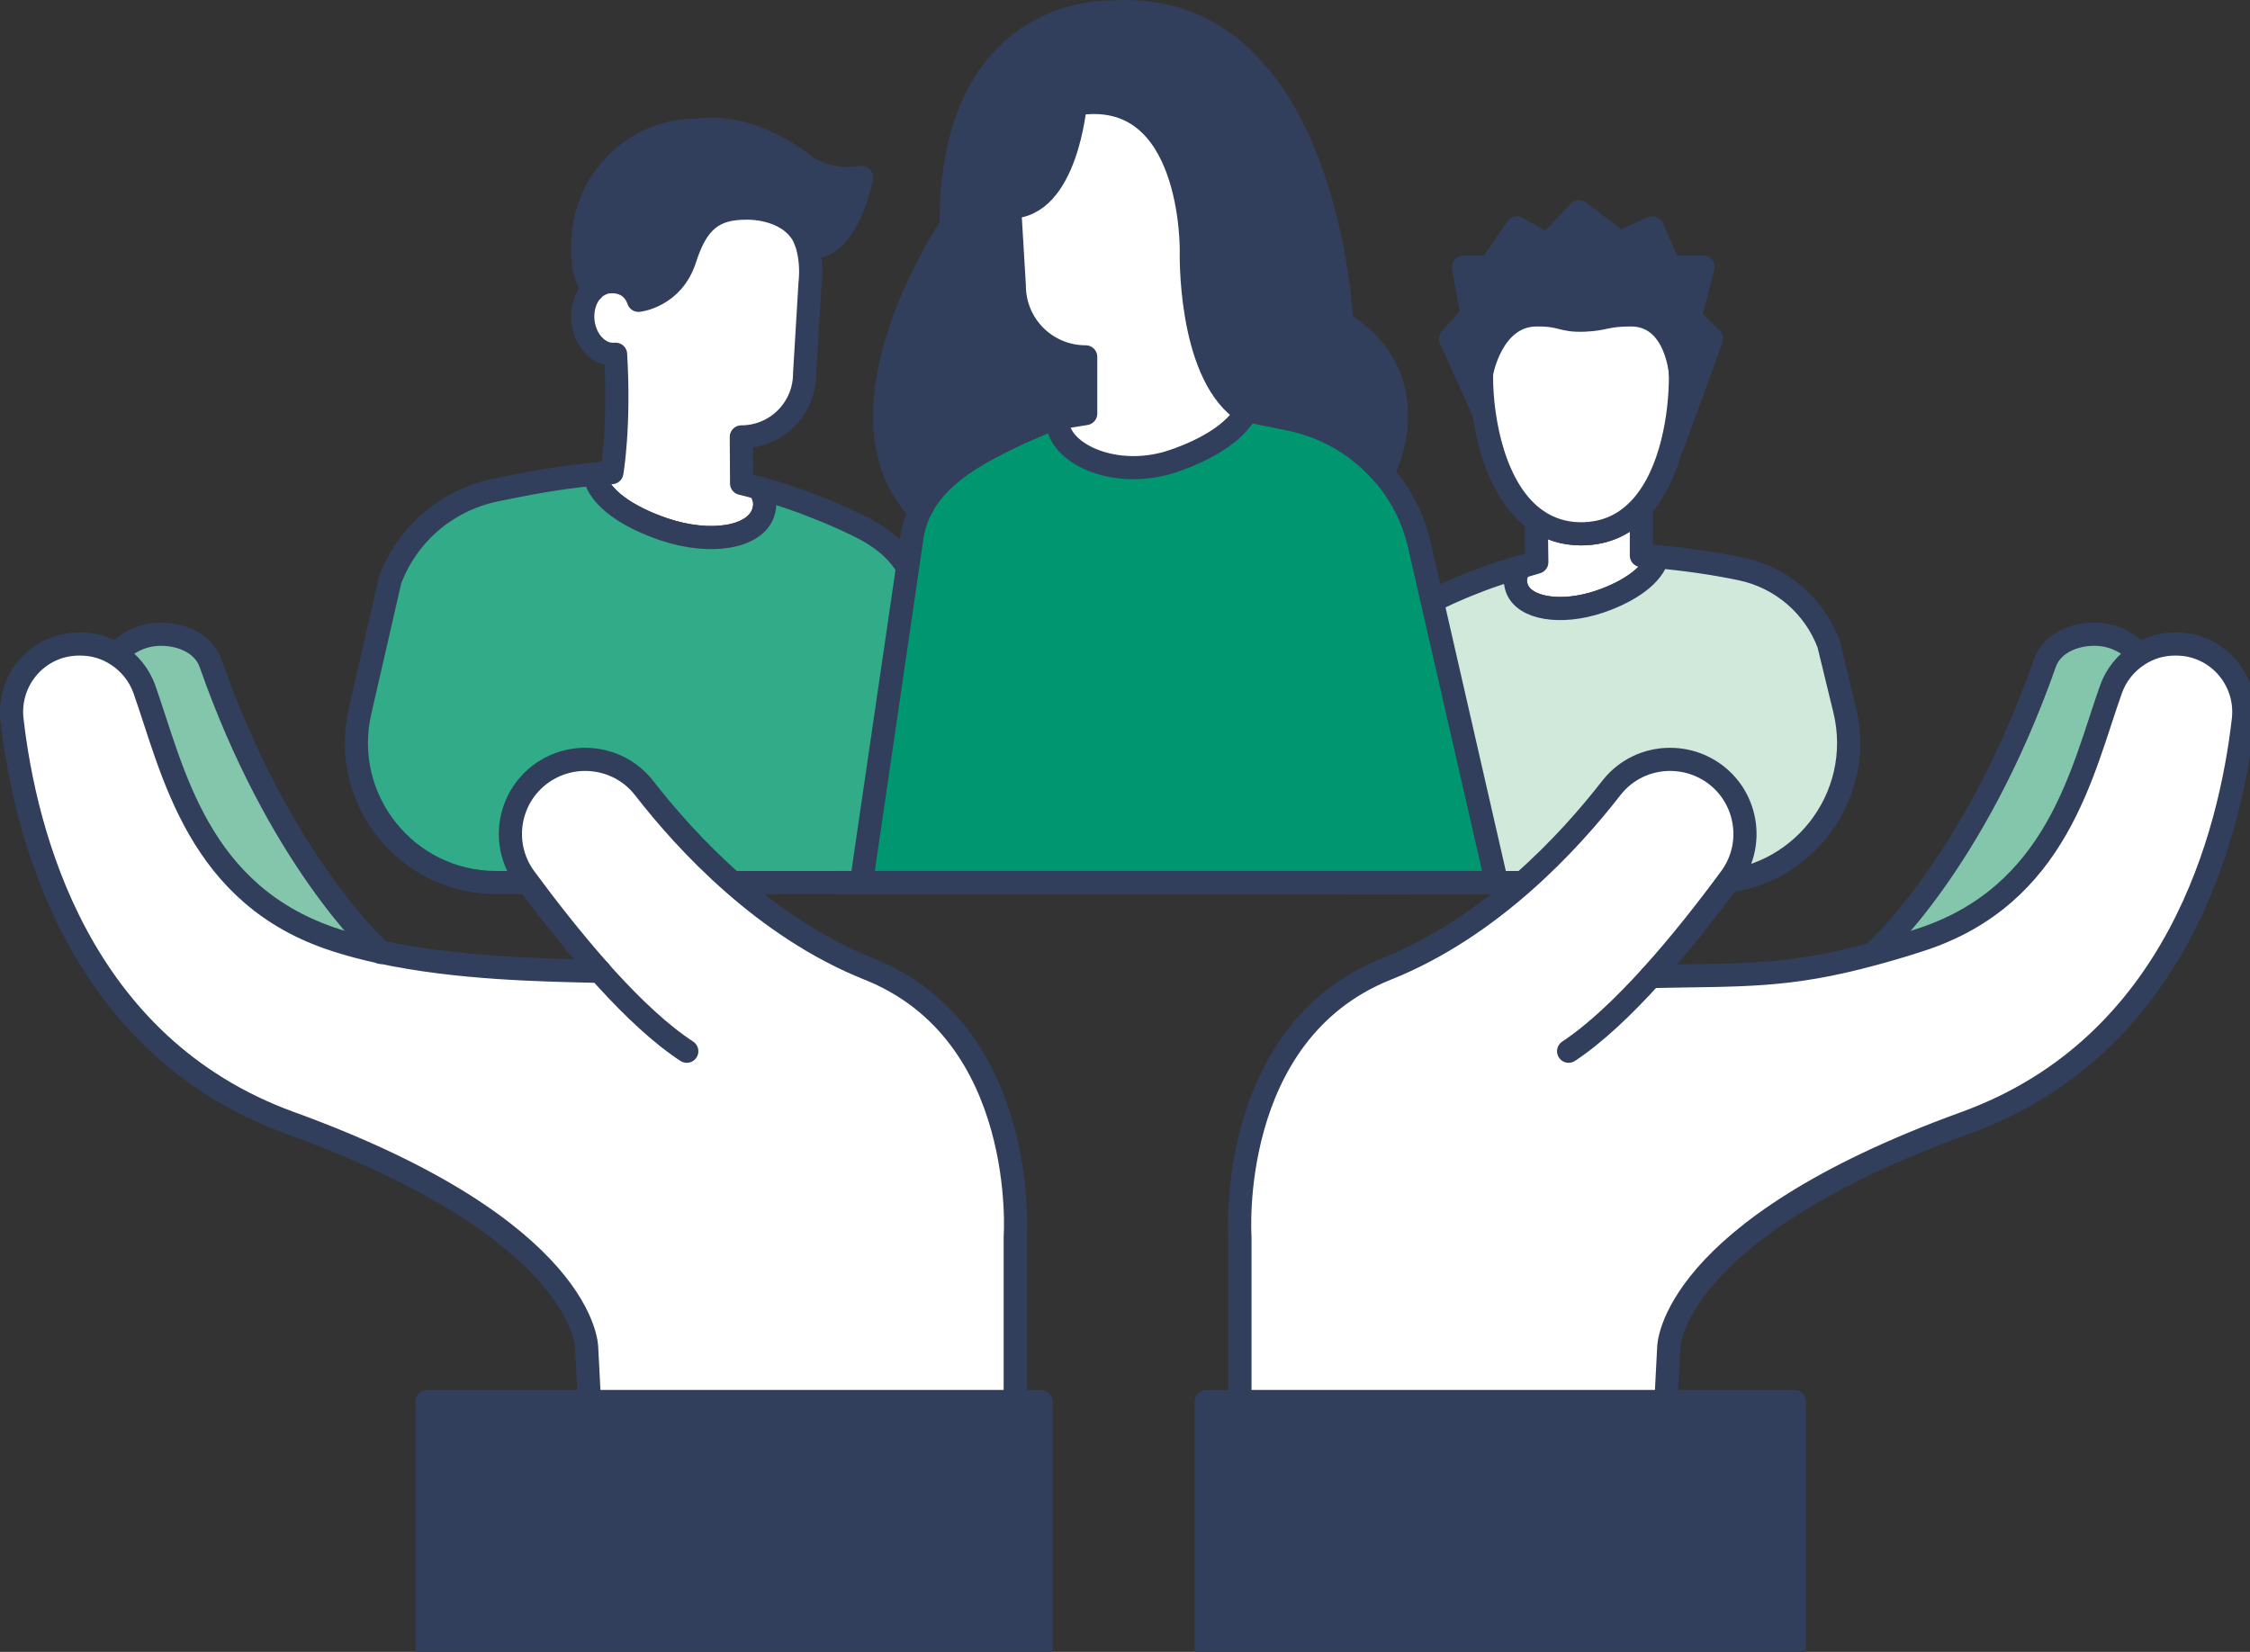 <?xml version="1.0" encoding="UTF-8"?>
<svg id="Ebene_1" xmlns="http://www.w3.org/2000/svg" xmlns:xlink="http://www.w3.org/1999/xlink" version="1.1" viewBox="0 0 145.478 106.832">
  <rect x="0" y="0" width="145.478" height="106.832" fill="#333333" stroke="none"/>
  <!-- Generator: Adobe Illustrator 29.5.1, SVG Export Plug-In . SVG Version: 2.1.0 Build 141)  -->
  <defs>
    <style>
      .st0, .st1, .st2, .st3 {
        fill: none;
      }

      .st4 {
        fill: #00966f;
      }

      .st1 {
        stroke-linecap: round;
      }

      .st1, .st2 {
        stroke-linejoin: round;
      }

      .st1, .st2, .st3 {
        stroke: #313f5d;
        stroke-width: 1.497px;
      }

      .st5 {
        fill: #313f5d;
      }

      .st3 {
        stroke-miterlimit: 10;
      }

      .st6 {
        fill: #fff;
      }

      .st7 {
        fill: #84c6ab;
      }

      .st8 {
        fill: #32ac88;
      }

      .st9 {
        clip-path: url(#clippath);
      }

      .st10 {
        fill: #d0e9db;
      }
    </style>
    <clipPath id="clippath">
      <rect class="st0" width="145.478" height="106.832"/>
    </clipPath>
  </defs>
  <polygon class="st6" points="64.033 11.502 64.033 32.128 84.3 32.128 84.3 18.758 76.767 4.687 67.309 4.687 64.033 11.502"/>
  <polygon class="st3" points="64.033 11.502 64.033 32.128 84.3 32.128 84.3 18.758 76.767 4.687 67.309 4.687 64.033 11.502"/>
  <g class="st9">
    <path class="st5" d="M51.925,10.62c-3.795-2.896-6.912-2.197-6.912-2.197-4.048,0-7.329,3.326-7.329,7.428,0,1.078.009,1.562.421,2.485.074.166.14.297.204.413.274-.288.622-.476,1.014-.517.845-.086,1.632.251,1.961,1.191,0,0,2.22-.226,3.007-2.691.789-2.465,1.881-3.277,3.965-3.272,0,0,2.628-.117,3.693,1.792.094.228.211.459.275.707,2.569.392,3.482-4.483,3.482-4.483,0,0-2.084.439-3.781-.856"/>
    <path class="st1" d="M51.925,10.62c-3.795-2.896-6.912-2.197-6.912-2.197-4.048,0-7.329,3.326-7.329,7.428,0,1.078.009,1.562.421,2.485.074.166.14.297.204.413.274-.288.622-.476,1.014-.517.845-.086,1.632.251,1.961,1.191,0,0,2.22-.226,3.007-2.691.789-2.465,1.881-3.277,3.965-3.272,0,0,2.628-.117,3.693,1.792.094.228.211.459.275.707,2.569.392,3.482-4.483,3.482-4.483,0,0-2.084.439-3.781-.856Z"/>
    <path class="st6" d="M42.921,34.229c3.003,1.018,5.878.544,6.423-1.06.195-.572.109-1.039-.257-1.607-.381-.103-.765-.213-1.138-.299l-.017-3.007c2.259,0,4.091-1.832,4.091-4.092l.351-5.828c.099-.925.02-1.755-.192-2.498-.066-.203-.155-.398-.232-.587-1.066-1.909-3.694-1.791-3.694-1.791-2.084-.005-3.177.806-3.964,3.271-.788,2.465-3.008,2.692-3.008,2.692-.33-.94-1.116-1.278-1.961-1.192h-.001.001-.001c-.175.018-.338.075-.491.148-.037.017-.074.036-.109.056-.148.084-.288.184-.41.311-.001.001-.001.002-.003.003.002.003.004.006.005.009l-.006-.007c-.447.472-.697,1.211-.615,2.011.133,1.292,1.077,2.254,2.109,2.148.282,4.686-.24,7.656-.24,7.656-.388.023-.764.065-1.144.101.021.072.037.131.047.171.33,1.382,2.115,2.598,4.456,3.391"/>
    <path class="st1" d="M42.921,34.229c3.003,1.018,5.878.544,6.423-1.06.195-.572.109-1.039-.257-1.607-.381-.103-.765-.213-1.138-.299l-.017-3.007c2.259,0,4.091-1.832,4.091-4.092l.351-5.828c.099-.925.02-1.755-.192-2.498-.066-.203-.155-.398-.232-.587-1.066-1.909-3.694-1.791-3.694-1.791-2.084-.005-3.177.806-3.964,3.271-.788,2.465-3.008,2.692-3.008,2.692-.33-.94-1.116-1.278-1.961-1.192h-.001.001-.001c-.175.018-.338.075-.491.148-.037.017-.074.036-.109.056-.148.084-.288.184-.41.311-.001.001-.001.002-.003.003.002.003.004.006.005.009l-.006-.007c-.447.472-.697,1.211-.615,2.011.133,1.292,1.077,2.254,2.109,2.148.282,4.686-.24,7.656-.24,7.656-.388.023-.764.065-1.144.101.021.072.037.131.047.171.33,1.382,2.115,2.598,4.456,3.391Z"/>
    <path class="st8" d="M32,31.703c-3.106.652-5.663,2.84-6.775,5.808l-1.951,8.507c-1.297,5.66,3.002,11.058,8.809,11.058h58.935l5.306-14.84-34.809-1.549-2.157-2.119c-.299-1.321-.849-3.109-3.864-4.576-.613-.298-1.213-.568-1.807-.822-.315-.134-.623-.254-.933-.376-.247-.098-.495-.198-.739-.289-.41-.151-.816-.293-1.217-.425-.108-.036-.216-.072-.324-.106-.467-.148-.93-.287-1.385-.411-.001,0-.002-.001-.002-.001.366.568.452,1.035.257,1.608-.545,1.603-3.421,2.077-6.423,1.06-2.341-.795-4.126-2.009-4.457-3.392-.009-.039-.026-.099-.046-.172,0,0,0,.001-.001.001-2.242.208-4.363.605-6.417,1.036"/>
    <path class="st1" d="M32,31.703c-3.106.652-5.663,2.84-6.775,5.808l-1.951,8.507c-1.297,5.66,3.002,11.058,8.809,11.058h58.935l5.306-14.84-34.809-1.549-2.157-2.119c-.299-1.321-.849-3.109-3.864-4.576-.613-.298-1.213-.568-1.807-.822-.315-.134-.623-.254-.933-.376-.247-.098-.495-.198-.739-.289-.41-.151-.816-.293-1.217-.425-.108-.036-.216-.072-.324-.106-.467-.148-.93-.287-1.385-.411-.001,0-.002-.001-.002-.001.366.568.452,1.035.257,1.608-.545,1.603-3.421,2.077-6.423,1.06-2.341-.795-4.126-2.009-4.457-3.392-.009-.039-.026-.099-.046-.172,0,0,0,.001-.001.001-2.242.208-4.363.605-6.417,1.036Z"/>
    <polyline class="st5" points="96.794 28.57 93.788 21.914 95.178 20.365 94.622 17.278 96.347 17.278 98.074 14.739 100.048 15.848 102.096 13.7 104.73 15.689 106.843 14.739 107.933 17.278 110.114 17.278 109.265 20.523 110.656 21.914 108.168 28.763"/>
    <polyline class="st1" points="96.794 28.57 93.788 21.914 95.178 20.365 94.622 17.278 96.347 17.278 98.074 14.739 100.048 15.848 102.096 13.7 104.73 15.689 106.843 14.739 107.933 17.278 110.114 17.278 109.265 20.523 110.656 21.914 108.168 28.763"/>
    <path class="st6" d="M98.066,38.021c.456,1.34,2.86,1.736,5.37.886,1.958-.664,3.464-1.747,3.741-2.903l-1.05-.076v-3.149c-.944,1.051-2.21,1.745-3.904,1.745-1.151,0-2.099-.345-2.894-.899l.037,2.73-1.085.322c-.307.475-.378.865-.215,1.344"/>
    <path class="st2" d="M98.066,38.021c.456,1.34,2.86,1.736,5.37.886,1.958-.664,3.464-1.747,3.741-2.903l-1.05-.076v-3.149c-.944,1.051-2.21,1.745-3.904,1.745-1.151,0-2.099-.345-2.894-.899l.037,2.73-1.085.322c-.307.475-.378.865-.215,1.344Z"/>
    <path class="st10" d="M119.268,45.903l-1.034-4.252c-.93-2.481-3.068-4.312-5.665-4.856-1.717-.361-3.516-.617-5.392-.791-.276,1.156-1.782,2.239-3.74,2.903-2.51.851-4.915.455-5.37-.885-.164-.479-.092-.87.214-1.345-.001,0-.001.001-.002.001-.38.103-.767.219-1.158.344-.09.028-.18.058-.271.088-.335.11-.674.228-1.017.355-.204.076-.412.16-.618.242-.259.102-.517.202-.78.315-.496.212-.998.437-1.512.687-2.52,1.226-2.98,2.722-3.23,3.826l-2.656,14.541h23.449c5.856,0,10.166-5.483,8.782-11.173"/>
    <path class="st1" d="M119.268,45.903l-1.034-4.252c-.93-2.481-3.068-4.312-5.665-4.856-1.717-.361-3.516-.617-5.392-.791-.276,1.156-1.782,2.239-3.74,2.903-2.51.851-4.915.455-5.37-.885-.164-.479-.092-.87.214-1.345-.001,0-.001.001-.002.001-.38.103-.767.219-1.158.344-.09.028-.18.058-.271.088-.335.11-.674.228-1.017.355-.204.076-.412.16-.618.242-.259.102-.517.202-.78.315-.496.212-.998.437-1.512.687-2.52,1.226-2.98,2.722-3.23,3.826l-2.656,14.541h23.449c5.856,0,10.166-5.483,8.782-11.173Z"/>
    <path class="st6" d="M106.126,32.779c1.982-2.208,2.528-6.013,2.528-8.42,0-3.552-2.88-6.431-6.432-6.431s-6.432,2.879-6.432,6.431c0,2.757.786,7.346,3.539,9.267.794.554,1.742.897,2.893.897,1.695,0,2.96-.692,3.904-1.744"/>
    <path class="st3" d="M106.126,32.779c1.982-2.208,2.528-6.013,2.528-8.42,0-3.552-2.88-6.431-6.432-6.431s-6.432,2.879-6.432,6.431c0,2.757.786,7.346,3.539,9.267.794.554,1.742.897,2.893.897,1.695,0,2.96-.692,3.904-1.744Z"/>
    <path class="st5" d="M108.654,24.157s-.255-3.793-3.205-3.792c-1.631,0-1.684.283-2.976.337-1.545.066-1.407-.352-3.129-.337-2.915.023-3.553,3.792-3.553,3.792l-1.055-1.524s3.665-6.168,7.263-5.875c3.599.292,5.449,1.402,6.222,3.218.773,1.816.433,4.181.433,4.181"/>
    <path class="st1" d="M108.654,24.157s-.255-3.793-3.205-3.792c-1.631,0-1.684.283-2.976.337-1.545.066-1.407-.352-3.129-.337-2.915.023-3.553,3.792-3.553,3.792l-1.055-1.524s3.665-6.168,7.263-5.875c3.599.292,5.449,1.402,6.222,3.218.773,1.816.433,4.181.433,4.181Z"/>
    <path class="st4" d="M68.396,27.04c-.017.269.017.523.084.758.59,1.82,3.978,3.17,7.366,2.023,2.242-.758,3.978-1.871,4.703-3.135-.105-.065-.195-.151-.294-.225l3.277.671c2.326.506,4.383,1.753,5.883,3.489,1.129,1.297,1.939,2.848,2.343,4.567l5.007,21.887h-42.684,1.617l3.309-22.611c.117-.532.297-1.105.619-1.701v.001c.096-.179.2-.36.325-.542.624-.926,1.652-1.904,3.405-2.916,1.669-.959,3.523-1.755,5.039-2.345l.001.079Z"/>
    <path class="st1" d="M68.396,27.04c-.017.269.017.523.084.758.59,1.82,3.978,3.17,7.366,2.023,2.242-.758,3.978-1.871,4.703-3.135-.105-.065-.195-.151-.294-.225l3.277.671c2.326.506,4.383,1.753,5.883,3.489,1.129,1.297,1.939,2.848,2.343,4.567l5.007,21.887h-42.684,1.617l3.309-22.611c.117-.532.297-1.105.619-1.701v.001c.096-.179.2-.36.325-.542.624-.926,1.652-1.904,3.405-2.916,1.669-.959,3.523-1.755,5.039-2.345l.001.079Z"/>
    <path class="st5" d="M59.626,32.763c.096-.179.201-.358.325-.541.624-.927,1.652-1.904,3.405-2.916,1.676-.961,3.52-1.754,5.04-2.345v.079l1.803-.294v-3.667c-2.561,0-4.618-2.057-4.618-4.618l-.303-5.074c3.674.051,4.248-6.658,4.248-6.658,7.702-1.264,7.501,9.541,7.501,9.541,0,0-.197,7.614,3.23,10.192l3.275.67c2.312.502,4.354,1.739,5.851,3.458,1.266-2.391,1.851-6.992-2.63-9.719,0,0-.911-21.036-14.918-20.092,0,0-10.417-.489-10.333,13.822,0,0-7.728,11.401-2.478,17.95.207.259.602.212.602.212"/>
    <path class="st1" d="M59.626,32.763c.096-.179.201-.358.325-.541.624-.927,1.652-1.904,3.405-2.916,1.676-.961,3.52-1.754,5.04-2.345v.079l1.803-.294v-3.667c-2.561,0-4.618-2.057-4.618-4.618l-.303-5.074c3.674.051,4.248-6.658,4.248-6.658,7.702-1.264,7.501,9.541,7.501,9.541,0,0-.197,7.614,3.23,10.192l3.275.67c2.312.502,4.354,1.739,5.851,3.458,1.266-2.391,1.851-6.992-2.63-9.719,0,0-.911-21.036-14.918-20.092,0,0-10.417-.489-10.333,13.822,0,0-7.728,11.401-2.478,17.95.207.259.602.212.602.212"/>
    <polygon class="st5" points="38.314 18.758 38.309 18.749 38.307 18.75 38.314 18.758"/>
    <polygon class="st1" points="38.314 18.758 38.309 18.749 38.307 18.75 38.314 18.758"/>
    <path class="st7" d="M121.201,61.597s6.431-5.681,11.014-18.71c.5-1.431,2.236-2.027,3.751-1.833.875.125,1.625.528,2.18,1.097l.125.194c-.805.514-1.444,1.293-1.777,2.223-1.876,5.264-3.432,13.39-12.432,16.251-1.028.334-1.972.611-2.847.848l-.014-.07Z"/>
    <path class="st7" d="M24.598,61.569c-.972-.209-1.917-.458-2.834-.75-9.001-2.861-10.57-10.987-12.431-16.251-.333-.93-.972-1.709-1.778-2.223l.111-.194c.57-.569,1.32-.972,2.195-1.097,1.5-.194,3.25.402,3.75,1.833,4.389,12.515,10.515,18.251,10.987,18.682"/>
    <path class="st6" d="M140.717,41.651c2.611,0,4.625,2.292,4.334,4.889-.848,7.404-4.278,21.113-17.988,26.085-19.167,6.959-19.167,14.529-19.167,14.529l-.181,3.486h-27.544v-10.64s-.917-13.181,9.473-17.334c6.723-2.68,11.793-8.167,14.543-11.709.945-1.208,2.347-1.847,3.792-1.847.778,0,1.569.181,2.292.57,2.583,1.375,3.36,4.722,1.625,7.097-1.445,1.958-3.251,4.278-5.154,6.376,5.931-.126,8.792.069,14.474-1.487.875-.236,1.819-.514,2.847-.847,9-2.861,10.556-10.987,12.431-16.251.333-.93.973-1.709,1.778-2.222.681-.445,1.487-.695,2.334-.695h.111Z"/>
    <path class="st6" d="M38.779,62.819c-1.792-2.014-3.486-4.195-4.848-6.042-1.736-2.375-.957-5.723,1.626-7.098.721-.389,1.5-.569,2.277-.569,1.445,0,2.862.639,3.806,1.848,2.751,3.541,7.82,9.027,14.542,11.708,10.39,4.153,9.46,17.335,9.46,17.335v10.639h-27.53l-.18-3.486s0-7.57-19.168-14.529C5.055,67.653,1.624,53.943.777,46.54c-.292-2.597,1.708-4.889,4.333-4.889h.097c.861,0,1.667.25,2.347.694.807.514,1.445,1.292,1.778,2.223,1.861,5.264,3.431,13.389,12.432,16.251.917.292,1.862.541,2.834.75,5.028,1.083,10.542,1.166,14.181,1.25"/>
    <path class="st1" d="M107.714,90.64l.181-3.486s0-7.57,19.167-14.529c13.71-4.972,17.14-18.682,17.988-26.085.292-2.597-1.723-4.889-4.334-4.889h-.111c-.847,0-1.652.25-2.334.694-.805.514-1.444,1.292-1.777,2.222-1.875,5.265-3.431,13.39-12.431,16.251-1.029.334-1.973.612-2.848.848-5.681,1.556-8.543,1.361-14.473,1.486"/>
    <path class="st1" d="M101.422,67.986c1.708-1.126,3.555-2.889,5.32-4.834,1.902-2.097,3.709-4.417,5.152-6.375,1.737-2.375.959-5.723-1.624-7.098-.723-.389-1.514-.569-2.292-.569-1.445,0-2.847.638-3.792,1.847-2.75,3.542-7.82,9.028-14.543,11.709-10.389,4.154-9.472,17.335-9.472,17.335v10.639"/>
    <path class="st1" d="M121.201,61.597s6.431-5.681,11.014-18.71c.5-1.431,2.236-2.027,3.751-1.833.875.125,1.625.528,2.18,1.097"/>
    <path class="st1" d="M38.112,90.64l-.181-3.486s0-7.57-19.167-14.529C5.054,67.653,1.624,53.943.776,46.54c-.292-2.597,1.709-4.889,4.334-4.889h.097c.861,0,1.666.25,2.348.694.805.514,1.444,1.292,1.777,2.222,1.862,5.265,3.431,13.39,12.431,16.251.917.293,1.862.542,2.834.751,5.028,1.083,10.542,1.166,14.182,1.25"/>
    <path class="st1" d="M44.405,67.986c-1.68-1.098-3.473-2.792-5.195-4.681-.139-.153-.291-.319-.43-.486-1.792-2.014-3.486-4.195-4.847-6.042-1.737-2.375-.959-5.723,1.624-7.098.723-.389,1.5-.569,2.278-.569,1.445,0,2.861.638,3.806,1.847,2.75,3.542,7.82,9.028,14.543,11.709,10.389,4.154,9.458,17.335,9.458,17.335v10.639"/>
    <path class="st1" d="M24.626,61.597l-.028-.028c-.472-.43-6.598-6.167-10.986-18.682-.5-1.431-2.25-2.027-3.751-1.833-.875.125-1.625.528-2.194,1.097"/>
    <polygon class="st5" points="65.642 90.64 67.308 90.64 67.308 106.6 27.612 106.6 27.612 90.64 38.112 90.64 65.642 90.64"/>
    <polygon class="st1" points="65.642 90.64 67.308 90.64 67.308 106.6 27.612 106.6 27.612 90.64 38.112 90.64 65.642 90.64"/>
    <polygon class="st5" points="107.714 90.64 116.02 90.64 116.02 106.6 77.99 106.6 77.99 90.64 80.17 90.64 107.714 90.64"/>
    <polygon class="st1" points="107.714 90.64 116.02 90.64 116.02 106.6 77.99 106.6 77.99 90.64 80.17 90.64 107.714 90.64"/>
  </g>
</svg>